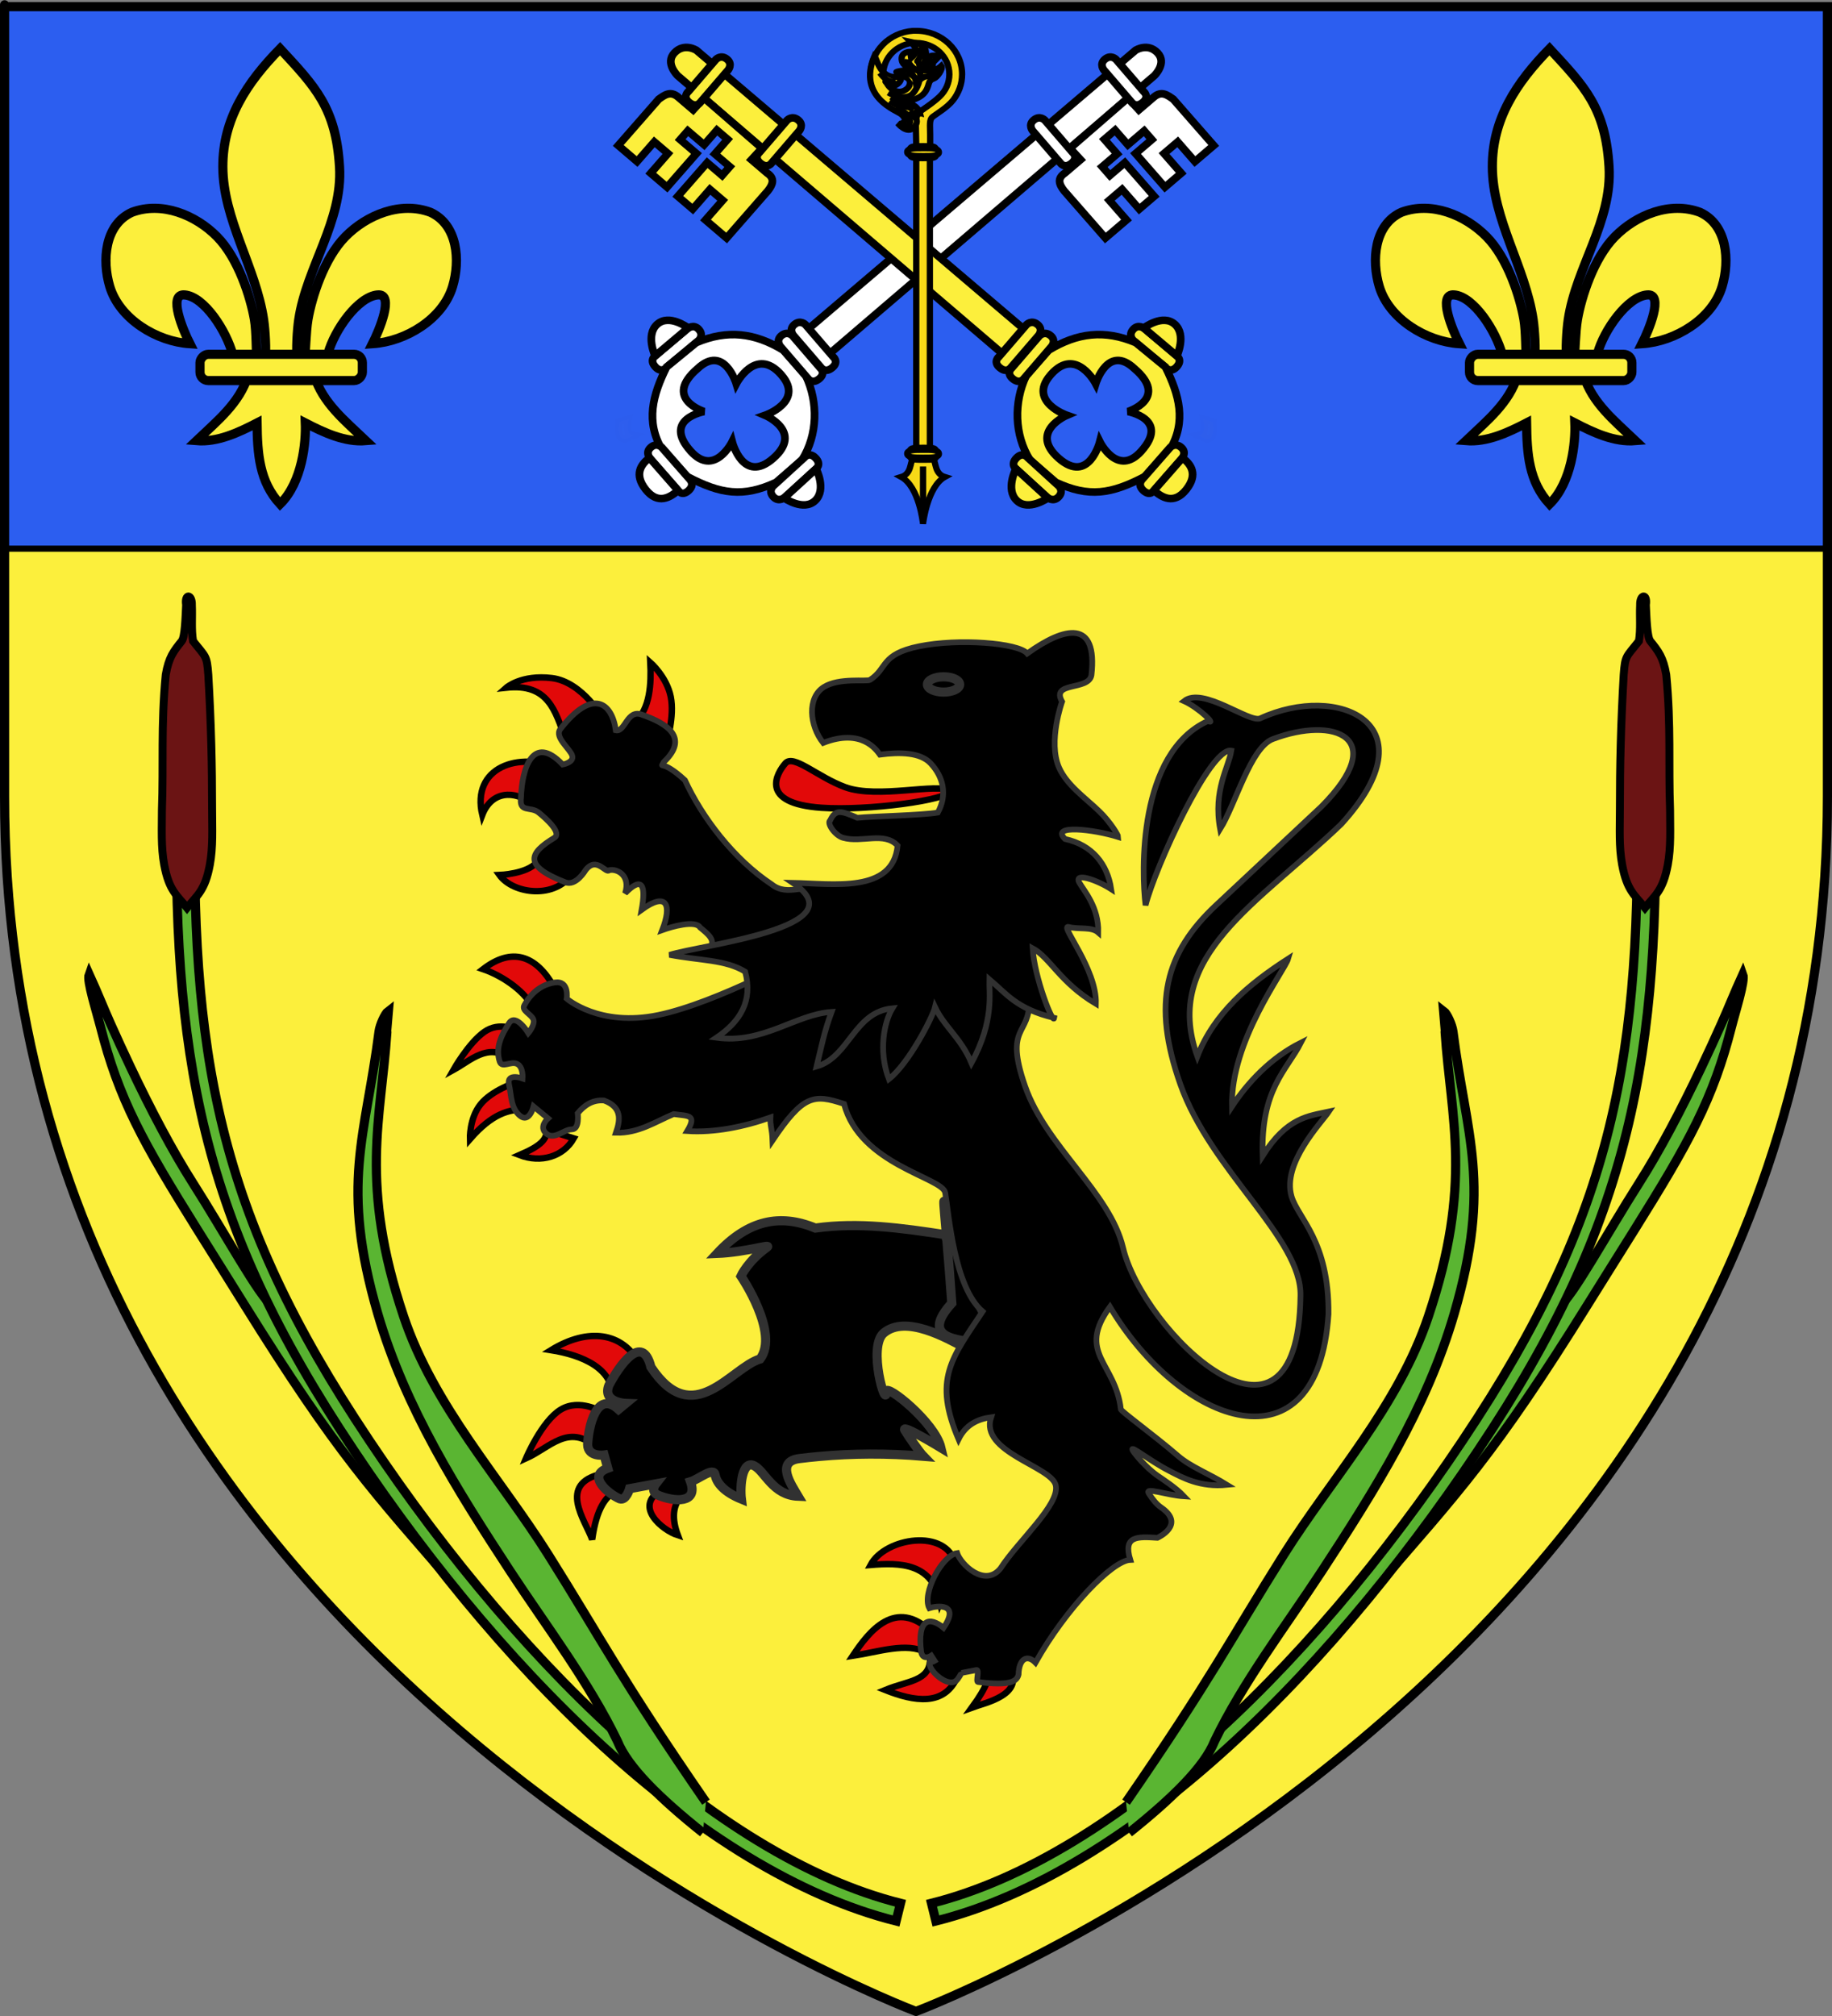 <?xml version="1.0" encoding="UTF-8" standalone="no"?>
<svg
   xmlns:dc="http://purl.org/dc/elements/1.1/"
   xmlns:cc="http://web.resource.org/cc/"
   xmlns:rdf="http://www.w3.org/1999/02/22-rdf-syntax-ns#"
   xmlns:svg="http://www.w3.org/2000/svg"
   xmlns="http://www.w3.org/2000/svg"
   xmlns:xlink="http://www.w3.org/1999/xlink"
   xmlns:sodipodi="http://sodipodi.sourceforge.net/DTD/sodipodi-0.dtd"
   xmlns:inkscape="http://www.inkscape.org/namespaces/inkscape"
   height="660"
   width="600"
   version="1.0"
   id="svg2"
   sodipodi:version="0.32"
   inkscape:version="0.44.1"
   sodipodi:docname="Blason ville fr Arroncille (Val-d'Oise).svg"
   sodipodi:docbase="C:\Documents and Settings\Standard\Mes documents\aaaOuiqui\Blasons\Blasons Val-d'Oise"
   inkscape:export-filename="/Users/olivier/Desktop/Blason Rouge/Blason_Vide_3D.png"
   inkscape:export-xdpi="144"
   inkscape:export-ydpi="144">
  <rect width="100%" height="100%" fill="#808080" stroke="none"/>
  <sodipodi:namedview
     inkscape:window-height="712"
     inkscape:window-width="1024"
     inkscape:pageshadow="2"
     inkscape:pageopacity="0.0"
     guidetolerance="10.0"
     gridtolerance="10.0"
     objecttolerance="10.0"
     borderopacity="1.0"
     bordercolor="#666666"
     pagecolor="#ffffff"
     id="base"
     showgrid="false"
     height="660px"
     inkscape:zoom="1"
     inkscape:cx="611.08661"
     inkscape:cy="368.2526"
     inkscape:window-x="-4"
     inkscape:window-y="-4"
     inkscape:current-layer="layer4"
     showguides="true"
     inkscape:guide-bbox="true" />
  <desc
     id="desc4">Flag of Canton of Valais (Wallis)</desc>
  <defs
     id="defs6">
    <linearGradient
       id="linearGradient2893">
      <stop
         style="stop-color:white;stop-opacity:0.314;"
         offset="0"
         id="stop2895" />
      <stop
         id="stop2897"
         offset="0.19"
         style="stop-color:white;stop-opacity:0.251;" />
      <stop
         style="stop-color:#6b6b6b;stop-opacity:0.125;"
         offset="0.6"
         id="stop2901" />
      <stop
         style="stop-color:black;stop-opacity:0.125;"
         offset="1"
         id="stop2899" />
    </linearGradient>
    <radialGradient
       inkscape:collect="always"
       xlink:href="#linearGradient2893"
       id="radialGradient3163"
       gradientUnits="userSpaceOnUse"
       gradientTransform="matrix(1.353,0,0,1.349,-77.629,-85.747)"
       cx="221.445"
       cy="226.331"
       fx="221.445"
       fy="226.331"
       r="300" />
  </defs>
  <g
     inkscape:groupmode="layer"
     id="layer3"
     inkscape:label="Fond écu"
     style="display:inline">
    <path
       id="path2855"
       style="fill:#fcef3c;fill-opacity:1;fill-rule:evenodd;stroke:none;stroke-width:1px;stroke-linecap:butt;stroke-linejoin:miter;stroke-opacity:1"
       d="M 300,657.503 C 300,657.503 598.5,545.183 598.5,259.731 C 598.5,2.365 598.5,1.179 598.5,1.179 L 1.5,1.179 L 1.5,259.731 C 1.5,545.183 300,657.503 300,657.503 z "
       sodipodi:nodetypes="cccccc" />
    <rect
       style="opacity:1;fill:#2b5df2;fill-opacity:0.991;fill-rule:evenodd;stroke:black;stroke-width:2;stroke-linecap:round;stroke-linejoin:round;stroke-miterlimit:4;stroke-dasharray:none;stroke-dashoffset:0;stroke-opacity:1"
       id="rect29476"
       width="597.447"
       height="177.447"
       x="1.277"
       y="2.179" />
  </g>
  <g
     inkscape:groupmode="layer"
     id="layer4"
     inkscape:label="Meubles"
     style="display:inline">
    <path
       sodipodi:nodetypes="ccscc"
       id="path1994"
       style="fill:#e20909;fill-opacity:1;fill-rule:evenodd;stroke:black;stroke-width:2.098;stroke-linecap:butt;stroke-linejoin:miter;stroke-miterlimit:4;stroke-dasharray:none;stroke-opacity:1;display:inline"
       d="M 187.828,285.479 C 182.121,294.638 168.056,292.718 163.563,286.462 C 163.563,286.462 172.583,286.128 175.766,282.318 C 180.086,277.147 180.904,276.687 181.538,277.813 L 187.828,285.479 z " />
    <path
       sodipodi:nodetypes="cccc"
       id="path1996"
       style="fill:#e20909;fill-opacity:1;fill-rule:evenodd;stroke:black;stroke-width:2.098;stroke-linecap:butt;stroke-linejoin:miter;stroke-miterlimit:4;stroke-dasharray:none;stroke-opacity:1;display:inline"
       d="M 174.461,263.268 C 168.331,258.479 160.939,259.027 157.95,266.806 C 154.313,251.229 169.842,245.811 183.11,251.67 L 174.461,263.268 z " />
    <path
       sodipodi:nodetypes="ccscc"
       id="path1998"
       style="fill:#e20909;fill-opacity:1;fill-rule:evenodd;stroke:black;stroke-width:2.098;stroke-linecap:butt;stroke-linejoin:miter;stroke-miterlimit:4;stroke-dasharray:none;stroke-opacity:1;display:inline"
       d="M 185.076,241.645 C 181.861,232.85 179.642,223.642 165.813,225.134 C 165.813,225.134 170.733,220.777 180.752,221.989 C 190.722,223.194 197.986,235.546 197.46,235.748 L 185.076,241.645 z " />
    <path
       sodipodi:nodetypes="ccscc"
       id="path2000"
       style="fill:#e20909;fill-opacity:1;fill-rule:evenodd;stroke:black;stroke-width:2.098;stroke-linecap:butt;stroke-linejoin:miter;stroke-miterlimit:4;stroke-dasharray:none;stroke-opacity:1;display:inline"
       d="M 207.878,236.338 C 212.932,232.337 213.336,223.7 212.988,216.878 C 212.988,216.878 218.345,221.547 219.672,228.082 C 220.998,234.618 218.296,243.021 218.296,243.021 L 207.878,236.338 z " />
    <path
       sodipodi:nodetypes="cccccccccssccsccccccscc"
       id="path2002"
       style="fill:black;fill-opacity:1;fill-rule:evenodd;stroke:#313131;stroke-width:1.874;stroke-linecap:butt;stroke-linejoin:miter;stroke-miterlimit:4;stroke-dasharray:none;stroke-opacity:1;display:inline"
       d="M 239.132,313.981 L 232.252,310.591 C 234.747,307.933 231.899,305.81 229.303,303.662 C 227.762,301.109 219.986,303.397 216.878,304.5 C 220.064,296.32 218.509,291.781 210.14,297.844 C 211.545,290.076 210.472,286.538 204.724,292.455 C 206.644,286.344 201.824,284.306 199.524,284.89 C 198.436,286.16 195.375,280.154 191.759,284.89 C 191.759,284.89 188.614,290.295 185.076,288.821 C 171.143,283.381 173.349,279.269 181.538,274.275 C 184.086,272.722 179.081,268.182 176.427,266.019 C 173.774,263.857 169.94,266.216 170.628,261.105 C 170.903,251.852 174.438,239.926 184.29,250.294 C 184.29,250.294 188.098,249.606 187.398,247.37 C 186.698,245.134 181.489,241.35 183.504,238.697 C 194.142,225.073 200.433,230.058 201.686,239.09 C 204.782,239.729 205.347,232.063 210.236,233.979 C 218.484,236.815 225.839,241.514 217.381,249.497 C 216.152,252.054 216.37,248.104 224.326,255.424 C 229.841,267.416 240.117,281.152 252.783,289.553 C 258.052,293.772 264.377,288.879 267.867,291.701 C 271.358,294.523 273.53,296.291 273.53,296.291 L 239.132,313.981 z " />
    <path
       sodipodi:nodetypes="cccc"
       id="path2004"
       style="fill:#e20909;fill-opacity:1;fill-rule:evenodd;stroke:black;stroke-width:2.098;stroke-linecap:butt;stroke-linejoin:miter;stroke-miterlimit:4;stroke-dasharray:none;stroke-opacity:1;display:inline"
       d="M 200.61,458.276 C 201.372,447.908 190.428,443.612 180.456,442.014 C 192.821,434.433 203.966,436.291 209.367,446.322 L 200.61,458.276 z " />
    <path
       id="path2006"
       style="fill:#e20909;fill-opacity:1;fill-rule:evenodd;stroke:black;stroke-width:2.098;stroke-linecap:butt;stroke-linejoin:miter;stroke-miterlimit:4;stroke-dasharray:none;stroke-opacity:1;display:inline"
       d="M 195.329,473.843 C 186.187,465.851 180.161,473.917 172.256,477.457 C 172.256,477.457 177.399,465.26 183.653,461.473 C 189.908,457.685 197.274,462.307 197.274,462.307 L 195.329,473.843 z " />
    <path
       sodipodi:nodetypes="cccc"
       id="path2008"
       style="fill:#e20909;fill-opacity:1;fill-rule:evenodd;stroke:black;stroke-width:2.098;stroke-linecap:butt;stroke-linejoin:miter;stroke-miterlimit:4;stroke-dasharray:none;stroke-opacity:1;display:inline"
       d="M 202.278,487.881 C 198.585,489.601 195.422,493.446 193.939,504.004 C 191.694,497.739 182.425,485.726 197.17,482.495 L 202.278,487.881 z " />
    <path
       sodipodi:nodetypes="cccc"
       id="path2010"
       style="fill:#e20909;fill-opacity:1;fill-rule:evenodd;stroke:black;stroke-width:2.098;stroke-linecap:butt;stroke-linejoin:miter;stroke-miterlimit:4;stroke-dasharray:none;stroke-opacity:1;display:inline"
       d="M 223.405,489.549 C 220.26,492.755 219.972,497.185 222.015,502.615 C 216.941,500.999 207.455,493.204 216.455,487.881 L 223.405,489.549 z " />
    <path
       sodipodi:nodetypes="ccsccccccccccccccscscsscsssscscc"
       id="path2012"
       style="fill:black;fill-opacity:1;fill-rule:evenodd;stroke:#313131;stroke-width:3;stroke-linecap:butt;stroke-linejoin:miter;stroke-miterlimit:4;stroke-dasharray:none;stroke-opacity:1;display:inline"
       d="M 267.038,402.052 C 255.48,397.292 245.089,399.372 234.855,410.351 C 244.357,409.959 252.991,407.06 251.183,408.351 C 244.938,412.811 242.672,417.77 242.672,417.77 C 242.672,417.77 255.344,436.342 248.955,444.893 C 239.364,447.76 227.019,468.409 213.185,447.542 C 210.359,436.136 202.708,447.205 199.415,453.54 C 197.196,459.161 204.932,459.451 204.932,459.451 L 202.568,461.399 C 195.306,454.832 192.697,467.29 192.454,472.914 C 192.552,477.14 197.861,476.351 197.861,476.351 L 199.043,480.663 C 192.094,483.151 199.147,489.01 202.962,490.69 C 205.099,491.378 206.201,487.362 206.201,487.362 L 214.761,485.786 C 214.761,485.786 212.591,488.525 216.031,489.705 C 220.806,491.568 228.719,492.352 226.166,485.085 C 228.823,484.302 233.716,480.095 234.214,482.85 C 234.703,485.555 237.196,488.487 242.813,490.788 C 242.29,486.496 243.048,477.816 247.056,479.895 C 250.519,481.691 253.082,489.509 261.398,489.845 C 259.118,486.017 253.921,478.491 261.793,477.51 C 263.944,477.242 266.118,477.01 268.317,476.812 C 279.043,475.847 290.352,475.731 302.436,476.745 C 301.261,475.544 297.662,470.403 296.335,468.198 C 294.999,465.978 308.164,473.967 308.164,473.967 C 306.206,465.659 290.275,452.999 290.275,455.519 C 290.275,461.886 284.113,440.904 289.415,436.423 C 296.665,430.296 310.168,438.15 316.184,441.281 C 319.084,438.068 323.664,432.924 321.81,429.372 C 318.218,422.49 312.481,413.907 309.572,404.219 C 295.558,402.072 281.188,400.047 267.038,402.052 z " />
    <path
       sodipodi:nodetypes="cccc"
       id="path2014"
       style="fill:#e20909;fill-opacity:1;fill-rule:evenodd;stroke:black;stroke-width:2.098;stroke-linecap:butt;stroke-linejoin:miter;stroke-miterlimit:4;stroke-dasharray:none;stroke-opacity:1;display:inline"
       d="M 174.341,329.847 C 172.626,325.342 165.383,319.731 158.215,317.285 C 167.558,310.08 175.533,312.566 181.463,323.191 L 174.341,329.847 z " />
    <path
       sodipodi:nodetypes="ccscc"
       id="path2016"
       style="fill:#e20909;fill-opacity:1;fill-rule:evenodd;stroke:black;stroke-width:2.098;stroke-linecap:butt;stroke-linejoin:miter;stroke-miterlimit:4;stroke-dasharray:none;stroke-opacity:1;display:inline"
       d="M 166.835,346.387 C 159.677,341.431 154.291,347.103 148.488,350.278 C 148.488,350.278 153.499,341.4 158.641,337.803 C 163.634,334.311 169.059,337.213 169.059,337.213 L 166.835,346.387 z " />
    <path
       id="path2018"
       style="fill:#e20909;fill-opacity:1;fill-rule:evenodd;stroke:black;stroke-width:2.098;stroke-linecap:butt;stroke-linejoin:miter;stroke-miterlimit:4;stroke-dasharray:none;stroke-opacity:1;display:inline"
       d="M 171.7,363.205 C 166.654,363.253 161.284,364.474 153.909,372.934 C 153.909,372.934 153.666,366.158 157.384,361.537 C 161.102,356.915 168.781,354.448 168.781,354.448 L 171.7,363.205 z " />
    <path
       sodipodi:nodetypes="cccc"
       id="path2020"
       style="fill:#e20909;fill-opacity:1;fill-rule:evenodd;stroke:black;stroke-width:2.098;stroke-linecap:butt;stroke-linejoin:miter;stroke-miterlimit:4;stroke-dasharray:none;stroke-opacity:1;display:inline"
       d="M 179.099,369.893 C 178.996,372.821 177.743,374.865 170.143,378.151 C 177.202,380.849 184.476,378.67 187.912,372.675 L 179.099,369.893 z " />
    <path
       sodipodi:nodetypes="cccc"
       id="path2022"
       style="fill:#e20909;fill-opacity:1;fill-rule:evenodd;stroke:black;stroke-width:2.098;stroke-linecap:butt;stroke-linejoin:miter;stroke-miterlimit:4;stroke-dasharray:none;stroke-opacity:1;display:inline"
       d="M 322.646,546.222 C 325.098,547.795 323.176,552.331 318.283,559.046 C 322.592,557.458 336.121,554.81 330.43,545.666 L 322.646,546.222 z " />
    <path
       sodipodi:nodetypes="cccc"
       id="path2024"
       style="fill:#e20909;fill-opacity:1;fill-rule:evenodd;stroke:black;stroke-width:2.098;stroke-linecap:butt;stroke-linejoin:miter;stroke-miterlimit:4;stroke-dasharray:none;stroke-opacity:1;display:inline"
       d="M 304.645,543.269 C 304.336,550.481 297.535,550.138 289.912,553.276 C 299.237,556.983 309.514,558.943 313.75,548.482 L 304.645,543.269 z " />
    <path
       sodipodi:nodetypes="cccc"
       id="path2026"
       style="fill:#e20909;fill-opacity:1;fill-rule:evenodd;stroke:black;stroke-width:2.098;stroke-linecap:butt;stroke-linejoin:miter;stroke-miterlimit:4;stroke-dasharray:none;stroke-opacity:1;display:inline"
       d="M 303.187,540.977 C 297.077,537.535 287.517,540.852 279.28,542.088 C 284.559,534.163 293.289,522.839 305.133,534.305 L 303.187,540.977 z " />
    <path
       sodipodi:nodetypes="cccc"
       id="path2028"
       style="fill:#e20909;fill-opacity:1;fill-rule:evenodd;stroke:black;stroke-width:2.098;stroke-linecap:butt;stroke-linejoin:miter;stroke-miterlimit:4;stroke-dasharray:none;stroke-opacity:1;display:inline"
       d="M 307.913,524.575 C 305.363,511.609 294.758,511.549 285.118,512.344 C 289.894,503.323 310.111,500.167 312.916,512.066 L 307.913,524.575 z " />
    <path
       sodipodi:nodetypes="cccc"
       id="path3914"
       style="fill:black;fill-opacity:1;fill-rule:evenodd;stroke:#313131;stroke-width:3;stroke-linecap:butt;stroke-linejoin:miter;stroke-miterlimit:4;stroke-dasharray:none;stroke-opacity:1"
       d="M 311.732,426.622 C 301.22,438.187 313.521,438.66 321.002,439.657 C 323.854,436.441 323.489,432.589 321.81,429.372 C 307.296,401.469 307.256,365.774 311.732,426.622 z " />
    <path
       sodipodi:nodetypes="cscssscssscssccssccccccccscccscccccccsscccccccsscssscscccscccccccscccccsccscssscc"
       id="path2030"
       style="fill:black;fill-opacity:1;fill-rule:evenodd;stroke:#313131;stroke-width:1.874;stroke-linecap:butt;stroke-linejoin:miter;stroke-miterlimit:4;stroke-dasharray:none;stroke-opacity:1;display:inline"
       d="M 263.991,312.194 C 263.991,312.194 234.942,328.252 215.622,332.282 C 196.302,336.313 185.599,326.928 185.599,326.928 C 185.599,326.928 186.572,320.951 181.707,321.646 C 176.843,322.341 173.507,325.677 171.7,329.152 C 170.796,330.889 173.854,331.931 174.636,333.651 C 175.418,335.372 173.037,338.204 173.037,338.204 C 173.037,338.204 168.92,331.514 166.696,334.989 C 164.472,338.464 162.109,342.773 163.638,347.499 C 164.403,349.861 167.252,347.29 169.354,348.298 C 171.457,349.306 171.144,353.058 171.144,353.058 C 171.144,353.058 165.862,351.182 166.696,355.004 C 167.53,358.827 167.252,362.788 170.31,365.29 C 173.368,367.792 174.758,362.232 174.758,362.232 L 179.483,366.124 C 179.483,366.124 176.287,368.904 178.927,371.127 C 181.568,373.351 184.626,369.733 187.267,369.733 C 189.908,369.733 189.213,364.451 189.213,364.451 C 191.44,361.771 194.126,360.007 197.83,360.281 C 203.644,362.448 203.235,366.481 201.722,370.845 C 209.139,371.039 214.572,367.264 220.625,364.729 C 225.196,365.425 228.413,364.727 225.073,370.289 C 233.881,370.88 243.595,368.943 252.316,365.841 C 252.2,368.683 252.857,369.278 253.011,373.347 C 263.018,358.521 266.418,358.062 276.425,361.398 C 281.677,381.362 308.71,385.481 309.565,390.481 C 310.736,397.334 312.483,421.409 321.812,429.365 C 311.511,444.818 305.606,451.577 313.933,471.202 C 316.296,466.414 320.14,464.587 324.592,463.975 C 320.744,475.394 344.321,480.044 345.755,486.213 C 347.227,492.546 333.521,504.406 327.677,513.456 C 322.537,519.819 314.693,512.166 313.472,508.452 C 308.468,509.194 301.866,521.74 304.352,526.474 C 306.828,525.674 314.598,524.7 309.025,532.915 C 304.587,529.193 300.269,529.681 301.702,540.957 C 302.397,543.803 305.001,542.038 305.001,542.038 L 306.113,543.758 C 305.078,544.422 304.077,543.47 304.511,545.22 C 305.169,547.875 311.261,553.023 313.66,549.692 C 314.584,548.41 314.867,547.667 314.904,547.674 L 319.77,546.743 C 320.909,546.525 319.53,550.458 320.273,550.647 C 331.272,552.066 333.066,550.291 333.589,548.216 C 333.707,543.112 336.35,541.492 339.125,544.315 C 349.205,526.407 364.351,510.893 370.181,510.676 C 367.768,502.741 372.501,503.047 379.077,503.448 C 379.077,503.448 388.596,499.182 380.189,493.441 C 378.832,492.515 377.484,490.891 376.213,488.864 C 374.899,486.769 382.258,489.531 387.793,489.873 C 385.083,487.01 380.747,484.245 379.239,483.2 C 375.056,480.303 371.281,475.544 370.918,474.724 C 370.13,472.944 376.324,478.115 382.945,481.532 C 387.379,483.821 393.077,486.99 401.87,486.116 C 395.974,482.466 389.968,480.221 385.844,476.659 C 378.053,469.929 366.743,461.752 367.087,461.331 C 365.32,446.007 352.488,442.994 363.51,427.836 C 386.806,466.865 431.671,482.794 435.091,430.199 C 435.331,406.284 425.112,398.86 422.999,391.698 C 419.786,380.814 432.813,367.504 435.23,363.9 C 428.538,365.353 421.539,365.756 413.547,378.355 C 412.842,356.582 421.411,350.452 426.075,341.338 C 416.119,346.319 408.598,354.442 403.487,362.214 C 403.007,340.653 420.736,317.836 421.887,313.862 C 409.016,322.154 397.661,331.658 392.142,345.831 C 380.357,312.96 412.135,295.787 439.243,269.836 C 469.427,236.826 438.066,223.489 412.764,235.167 C 409.212,236.806 393.971,224.601 387.786,229.519 C 392.737,231.75 398.588,237.607 395.65,236.019 C 372.545,246.499 373.84,285.798 375.185,296.351 C 378.256,284.125 396.334,244.419 403.259,245.742 C 402.431,251.191 397.242,258.684 399.607,271.422 C 404.618,263.404 409.544,244.727 416.875,241.949 C 437.017,234.318 455.375,241.367 432.728,264.103 L 398.258,296.349 C 381.633,311.901 377.178,328.429 386.583,355.004 C 396.602,383.319 426.386,405.427 425.918,424.223 C 425.101,485.239 374.22,435.714 367.819,408.516 C 363.552,390.389 342.626,375.471 335.711,355.56 C 328.796,335.649 337.379,339.159 337.101,327.484 C 336.823,315.808 334.599,308.859 334.599,308.859 L 263.991,312.194 z " />
    <path
       sodipodi:nodetypes="csssc"
       id="path2032"
       style="fill:#e20909;fill-opacity:1;fill-rule:evenodd;stroke:black;stroke-width:2.098;stroke-linecap:butt;stroke-linejoin:miter;stroke-miterlimit:4;stroke-dasharray:none;stroke-opacity:1;display:inline"
       d="M 311.468,258.943 C 310.407,261.924 284.196,265.513 269.009,264.447 C 248.403,263.001 254.401,253.146 257.216,249.901 C 259.898,246.809 267.672,254.345 276.821,257.712 C 287.436,261.618 307.132,256.168 311.468,258.943 z " />
    <path
       sodipodi:nodetypes="cccssscccsscccscscccccccccccccccscccc"
       id="path2034"
       style="fill:black;fill-opacity:1;fill-rule:evenodd;stroke:#313131;stroke-width:1.874;stroke-linecap:butt;stroke-linejoin:miter;stroke-miterlimit:4;stroke-dasharray:none;stroke-opacity:1;display:inline"
       d="M 304.784,249.901 C 301.435,246.341 294.855,246.16 288.175,247.051 C 287.055,245.524 282.158,238.296 269.599,243.218 C 265.073,237.478 264.313,228.417 269.796,224.937 C 274.812,221.754 283.93,223.226 284.931,222.578 C 290.799,218.783 288.258,214.18 301.05,211.571 C 313.925,208.945 333.458,210.445 336.431,213.93 C 348.831,205.042 359.535,202.748 357.464,221.006 C 356.611,226.255 344.086,222.981 347.841,229.709 C 347.841,229.709 343.138,242.825 346.849,251.277 C 349.387,257.055 355.519,261.255 360.007,265.589 C 363.815,269.266 366.255,273.502 366.255,274.02 C 358.285,271.519 343.843,269.788 348.815,274.668 C 357.703,276.601 362.714,282.903 363.93,291.088 C 359.348,288.114 351.471,285.37 353.533,289.018 C 355.01,291.631 359.875,296.947 359.693,305.286 C 357.404,303.284 353.352,304.355 349.967,303.47 C 346.897,302.667 359.304,317.292 358.914,328.632 C 347.202,321.671 343.888,313.497 338.2,310.443 C 338.744,319.923 344.933,335.689 345.277,333.245 C 332.808,330.282 329.473,325.162 324.033,320.61 C 323.889,324.954 325.719,334.203 318.159,347.987 C 314.726,339.826 309.266,336.166 306.235,329.707 C 305.43,333.078 297.593,348.229 291.119,353.274 C 287.532,343.85 289.695,334.31 292.275,330.097 C 279.673,331.307 278.166,346.056 267.437,349.167 C 269.057,342.524 269.882,337.966 272.351,331.279 C 260.666,332.017 249.833,341.882 234.611,339.731 C 242.49,334.418 246.629,327.608 244.046,318.109 C 237.571,314.138 229.272,314.536 219.278,312.605 C 229.686,309.24 281.652,303.701 259.633,289.018 C 272.798,289.277 292.449,292.549 293.973,276.831 C 289.553,272.142 282.278,276.049 276.086,274.275 C 273.476,273.527 270.656,269.488 271.896,268.563 C 273.653,264.851 275.437,265.396 280.777,267.728 C 285.85,267.223 301.957,266.918 307.143,266.019 C 310.316,260.208 308.983,254.364 304.784,249.901 z " />
    <path
       style="fill:none;fill-opacity:0.75;fill-rule:evenodd;stroke:black;stroke-width:2.098;stroke-linecap:butt;stroke-linejoin:miter;stroke-miterlimit:4;stroke-dasharray:none;stroke-opacity:1"
       d="M 344.313,221.153 C 341.278,218.315 341.589,217.29 339.687,216.858 C 344.584,213.009 347.998,211.908 350.26,211.572"
       id="path2233"
       sodipodi:nodetypes="ccc" />
    <g
       id="g11849"
       style="stroke:black;stroke-width:3;stroke-miterlimit:4;stroke-dasharray:none;stroke-opacity:1"
       transform="translate(7.249,0)">
      <g
         transform="matrix(0.391,0,0,0.391,103.281,301.387)"
         id="g3413"
         style="stroke:black;stroke-width:7.681;stroke-miterlimit:4;stroke-dasharray:none;stroke-opacity:1;display:inline">
        <path
           style="fill:#fcef3c;fill-opacity:1;fill-rule:evenodd;stroke:black;stroke-width:7.681;stroke-linecap:butt;stroke-linejoin:miter;stroke-miterlimit:4;stroke-dasharray:none;stroke-opacity:1"
           d="M -48.097,-730.047 C -18.635,-698.201 -1.311,-680.639 1.716,-631.226 C 4.517,-585.498 -25.913,-547.267 -32.472,-503.038 C -33.716,-494.649 -34.783,-477.525 -33.659,-470.58 C -32.827,-465.437 -30.267,-449.725 -27.472,-469.166 C -26.897,-473.165 -26.485,-493.226 -24.722,-503.413 C -21.51,-521.974 -11.224,-554.612 6.622,-572.694 C 24.46,-590.769 52.726,-602.493 77.934,-593.038 C 100.774,-582.5 102.933,-552.738 96.434,-530.976 C 88.296,-503.72 57.193,-484.855 29.309,-483.007 C 34.835,-493.933 48.059,-525.12 33.716,-523.882 C 17.113,-522.449 -2.747,-494.201 -7.917,-474.823 C -9.864,-467.525 -9.078,-456.195 -19.503,-456.663 C -12.628,-433.435 6.777,-418.065 23.778,-401.851 C 6.056,-400.377 -11.477,-408.718 -26.941,-416.663 C -26.287,-400.738 -29.378,-367.096 -48.097,-348.726 C -65.472,-367.642 -67.053,-390.712 -67.378,-416.663 C -82.841,-408.718 -100.374,-400.377 -118.097,-401.851 C -101.096,-418.065 -81.69,-433.435 -74.816,-456.663 C -85.241,-456.195 -85.868,-466.818 -87.816,-474.116 C -92.986,-493.493 -111.432,-522.449 -128.034,-523.882 C -142.378,-525.12 -129.153,-493.933 -123.628,-483.007 C -151.512,-484.855 -182.614,-503.72 -190.753,-530.976 C -197.252,-552.738 -195.093,-582.5 -172.253,-593.038 C -147.045,-602.493 -118.779,-590.769 -100.941,-572.694 C -83.095,-554.612 -72.809,-521.974 -69.597,-503.413 C -67.834,-493.226 -68.129,-474.579 -67.554,-470.58 C -64.758,-451.139 -61.492,-465.437 -60.659,-470.58 C -59.535,-477.525 -60.603,-494.649 -61.847,-503.038 C -68.406,-547.267 -95.956,-587.053 -96.034,-631.226 C -96.104,-671.112 -76.051,-701.46 -48.097,-730.047 z "
           id="path3415"
           sodipodi:nodetypes="csssssscscsscccccccsscscssssssc" />
        <rect
           rx="7.012"
           style="fill:#fcef3c;fill-opacity:1;fill-rule:evenodd;stroke:black;stroke-width:7.681;stroke-linejoin:round;stroke-miterlimit:4;stroke-dasharray:none;stroke-opacity:1"
           id="rect3417"
           width="136"
           height="22"
           x="-20.841"
           y="-474.154"
           ry="7.012"
           transform="scale(-1,1)" />
      </g>
      <g
         style="stroke:black;stroke-width:7.681;stroke-miterlimit:4;stroke-dasharray:none;stroke-opacity:1;display:inline"
         id="g11467"
         transform="matrix(0.391,0,0,0.391,519.059,301.387)">
        <path
           sodipodi:nodetypes="csssssscscsscccccccsscscssssssc"
           id="path11469"
           d="M -48.097,-730.047 C -18.635,-698.201 -1.311,-680.639 1.716,-631.226 C 4.517,-585.498 -25.913,-547.267 -32.472,-503.038 C -33.716,-494.649 -34.783,-477.525 -33.659,-470.58 C -32.827,-465.437 -30.267,-449.725 -27.472,-469.166 C -26.897,-473.165 -26.485,-493.226 -24.722,-503.413 C -21.51,-521.974 -11.224,-554.612 6.622,-572.694 C 24.46,-590.769 52.726,-602.493 77.934,-593.038 C 100.774,-582.5 102.933,-552.738 96.434,-530.976 C 88.296,-503.72 57.193,-484.855 29.309,-483.007 C 34.835,-493.933 48.059,-525.12 33.716,-523.882 C 17.113,-522.449 -2.747,-494.201 -7.917,-474.823 C -9.864,-467.525 -9.078,-456.195 -19.503,-456.663 C -12.628,-433.435 6.777,-418.065 23.778,-401.851 C 6.056,-400.377 -11.477,-408.718 -26.941,-416.663 C -26.287,-400.738 -29.378,-367.096 -48.097,-348.726 C -65.472,-367.642 -67.053,-390.712 -67.378,-416.663 C -82.841,-408.718 -100.374,-400.377 -118.097,-401.851 C -101.096,-418.065 -81.69,-433.435 -74.816,-456.663 C -85.241,-456.195 -85.868,-466.818 -87.816,-474.116 C -92.986,-493.493 -111.432,-522.449 -128.034,-523.882 C -142.378,-525.12 -129.153,-493.933 -123.628,-483.007 C -151.512,-484.855 -182.614,-503.72 -190.753,-530.976 C -197.252,-552.738 -195.093,-582.5 -172.253,-593.038 C -147.045,-602.493 -118.779,-590.769 -100.941,-572.694 C -83.095,-554.612 -72.809,-521.974 -69.597,-503.413 C -67.834,-493.226 -68.129,-474.579 -67.554,-470.58 C -64.758,-451.139 -61.492,-465.437 -60.659,-470.58 C -59.535,-477.525 -60.603,-494.649 -61.847,-503.038 C -68.406,-547.267 -95.956,-587.053 -96.034,-631.226 C -96.104,-671.112 -76.051,-701.46 -48.097,-730.047 z "
           style="fill:#fcef3c;fill-opacity:1;fill-rule:evenodd;stroke:black;stroke-width:7.681;stroke-linecap:butt;stroke-linejoin:miter;stroke-miterlimit:4;stroke-dasharray:none;stroke-opacity:1" />
        <rect
           transform="scale(-1,1)"
           ry="7.012"
           y="-474.154"
           x="-20.841"
           height="22"
           width="136"
           id="rect11471"
           style="fill:#fcef3c;fill-opacity:1;fill-rule:evenodd;stroke:black;stroke-width:7.681;stroke-linejoin:round;stroke-miterlimit:4;stroke-dasharray:none;stroke-opacity:1"
           rx="7.012" />
      </g>
    </g>
    <g
       style="stroke:black;stroke-width:8.697;stroke-miterlimit:4;stroke-dasharray:none;stroke-opacity:1;fill:white;fill-opacity:1"
       inkscape:transform-center-x="400.7244"
       inkscape:transform-center-y="-150.99221"
       transform="matrix(0.219,-0.187,-0.189,-0.216,95.484,303.868)"
       id="g11817">
      <path
         d="M 669.359,191.779 C 668.309,190.975 667.363,189.999 666.396,189.086 C 664.882,187.899 663.609,186.466 662.306,185.062 C 661.311,183.627 660.483,182.085 659.605,180.577 C 658.435,179.356 659.263,178.546 659.306,177.302 C 659.964,176.144 660.83,175.126 661.631,174.068 L 651.7,177.059 C 650.883,178.201 649.935,179.272 649.426,180.602 C 649.413,182.137 648.932,183.338 650.131,184.695 C 651.057,186.249 651.933,187.832 652.948,189.33 C 654.268,190.775 655.544,192.264 657.11,193.46 C 658.033,194.407 659.01,195.303 659.762,196.4 L 669.359,191.779 z "
         style="opacity:0.01;fill:white;fill-opacity:1;stroke:black;stroke-width:8.697;stroke-miterlimit:4;stroke-dasharray:none;stroke-opacity:1;display:inline"
         id="path11819" />
      <path
         id="path11821"
         style="fill:white;fill-opacity:1;fill-rule:evenodd;stroke:black;stroke-width:8.697;stroke-linecap:butt;stroke-linejoin:miter;stroke-miterlimit:4;stroke-dasharray:none;stroke-opacity:1"
         d="M 787.846,226.639 L 740.13,226.95 C 740.13,226.95 731.557,228.234 731.631,217.592 C 731.706,206.95 740.667,208.529 740.667,208.529 L 788.791,208.215 C 788.791,208.215 796.945,208.571 796.882,217.576 C 796.819,226.58 787.846,226.639 787.846,226.639 z " />
      <path
         id="path11823"
         style="fill:white;fill-opacity:1;fill-rule:evenodd;stroke:black;stroke-width:8.697;stroke-linecap:butt;stroke-linejoin:miter;stroke-miterlimit:4;stroke-dasharray:none;stroke-opacity:1"
         d="M 739.647,227.03 C 739.647,227.03 746.938,252.385 764.978,252.924 C 783.42,253.476 788.93,226.734 788.93,226.734 L 739.647,227.03 z " />
      <path
         sodipodi:nodetypes="cscccc"
         d="M 1379.711,136.143 C 1379.711,136.143 1395.923,133.926 1396.62,117.654 C 1397.317,101.382 1376.648,100.165 1376.648,100.165 L 854.839,99.63 L 854.902,136.972 L 1379.711,136.143 z "
         style="fill:white;fill-opacity:1;fill-rule:evenodd;stroke:black;stroke-width:8.697;stroke-linecap:butt;stroke-linejoin:miter;stroke-miterlimit:4;stroke-dasharray:none;stroke-opacity:1;display:inline"
         id="path11825" />
      <path
         d="M 853.753,98.075 C 844.621,65.798 819.866,38.141 787.609,27.94 L 748.446,27.691 C 708.872,38.913 692.401,58.289 676.815,98.574 L 675.276,140.023 C 682.067,177.321 708.45,194.971 741.171,208.911 L 784.782,208.038 C 821.454,196.377 842.24,173.11 853.628,136.988 L 853.753,98.075 z M 833.506,117.906 C 832.95,160.858 788.325,142.776 788.325,142.776 C 788.325,142.776 807.8,186.409 766.573,184.549 C 714.096,184.438 739.915,142.443 739.915,142.443 C 739.915,142.443 698.153,167.156 698.807,117.864 C 699.343,77.5 741.37,95.489 741.37,95.489 C 741.37,95.489 718.585,50.01 764.12,50.639 C 810.05,51.274 789.322,93.992 789.322,93.992 C 789.322,93.992 832.61,77.036 833.465,115.786 C 833.481,116.5 833.515,117.224 833.506,117.906 z "
         style="fill:white;fill-opacity:1;fill-rule:evenodd;stroke:black;stroke-width:8.697;stroke-linecap:butt;stroke-linejoin:miter;stroke-miterlimit:4;stroke-dasharray:none;stroke-opacity:1"
         id="path11827"
         sodipodi:nodetypes="cccccccccccccscscsc" />
      <g
         id="g11829"
         style="fill:white;fill-opacity:1;stroke:black;stroke-width:8.756;stroke-miterlimit:4;stroke-dasharray:none;stroke-opacity:1"
         transform="matrix(0.761,0.627,0.635,-0.773,122.066,584.376)">
        <path
           sodipodi:nodetypes="ccsccsc"
           id="path11831"
           style="fill:white;fill-opacity:1;fill-rule:evenodd;stroke:black;stroke-width:8.756;stroke-linecap:butt;stroke-linejoin:miter;stroke-miterlimit:4;stroke-dasharray:none;stroke-opacity:1"
           d="M 135.396,682.586 L 104.579,719.533 C 104.579,719.533 97.588,725.021 106.061,731.545 C 114.534,738.07 119.495,730.5 119.495,730.5 L 150.575,693.237 C 150.575,693.237 155.366,686.548 148.197,681.027 C 141.027,675.506 135.396,682.586 135.396,682.586 z " />
        <path
           sodipodi:nodetypes="cscc"
           id="path11833"
           style="fill:white;fill-opacity:1;fill-rule:evenodd;stroke:black;stroke-width:8.756;stroke-linecap:butt;stroke-linejoin:miter;stroke-miterlimit:4;stroke-dasharray:none;stroke-opacity:1"
           d="M 104.264,719.906 C 94.744,712.426 83.676,700.215 99.17,683.506 C 113.906,667.614 126.744,673.107 136.092,681.747 L 104.264,719.906 z " />
      </g>
      <path
         id="path11835"
         style="fill:white;fill-opacity:1;fill-rule:evenodd;stroke:black;stroke-width:8.697;stroke-linecap:butt;stroke-linejoin:miter;stroke-miterlimit:4;stroke-dasharray:none;stroke-opacity:1"
         d="M 744.743,8.264 L 792.409,9.838 C 792.409,9.838 801.021,8.893 800.53,19.529 C 800.038,30.165 791.151,28.233 791.151,28.233 L 743.077,26.646 C 743.077,26.646 734.948,25.968 735.364,16.968 C 735.78,7.968 744.743,8.264 744.743,8.264 z " />
      <path
         id="path11837"
         style="fill:white;fill-opacity:1;fill-rule:evenodd;stroke:black;stroke-width:8.697;stroke-linecap:butt;stroke-linejoin:miter;stroke-miterlimit:4;stroke-dasharray:none;stroke-opacity:1"
         d="M 792.895,9.777 C 792.895,9.777 786.608,-15.86 768.612,-17.112 C 750.216,-18.391 743.665,8.126 743.665,8.126 L 792.895,9.777 z " />
      <path
         d="M 853.96,142.236 L 853.568,94.359 C 853.568,94.359 852.274,85.792 862.877,85.561 C 873.481,85.329 871.923,94.367 871.923,94.367 L 872.319,142.653 C 872.319,142.653 871.979,150.846 863.006,151.042 C 854.034,151.238 853.96,142.236 853.96,142.236 z "
         style="fill:white;fill-opacity:1;fill-rule:evenodd;stroke:black;stroke-width:8.697;stroke-linecap:butt;stroke-linejoin:miter;stroke-miterlimit:4;stroke-dasharray:none;stroke-opacity:1;display:inline"
         id="path11839" />
      <path
         d="M 1250.222,99.683 L 1250.696,81.98 L 1227.327,81.98 C 1216.249,83.278 1213.833,76.34 1213.318,67.076 L 1213.318,-4.375 L 1244.897,-4.375 L 1244.897,25.46 L 1263.994,25.46 L 1263.994,-4.375 L 1286.321,-4.375 L 1286.321,46.574 L 1263.994,46.574 L 1263.994,59.853 L 1286.321,59.853 L 1286.321,81.98 L 1302.377,81.98 L 1302.377,59.853 L 1326.778,59.853 L 1326.778,46.574 L 1302.377,46.574 L 1302.377,-4.375 L 1326.778,-4.375 L 1326.778,25.46 L 1347.202,25.46 L 1347.202,-4.375 L 1375.357,-4.375 L 1375.357,65.713 C 1373.535,73.133 1372.085,82.069 1360.25,81.98 L 1337.883,81.98 L 1337.489,100.368 L 1250.222,99.683 z "
         style="fill:white;fill-opacity:1;fill-rule:evenodd;stroke:black;stroke-width:8.697;stroke-linecap:butt;stroke-linejoin:miter;stroke-miterlimit:4;stroke-dasharray:none;stroke-opacity:1;display:inline"
         id="path11841"
         sodipodi:nodetypes="ccccccccccccccccccccccccccccccc" />
      <path
         id="path11843"
         style="fill:white;fill-opacity:1;fill-rule:evenodd;stroke:black;stroke-width:8.697;stroke-linecap:butt;stroke-linejoin:miter;stroke-miterlimit:4;stroke-dasharray:none;stroke-opacity:1;display:inline"
         d="M 1231.347,142.236 L 1230.955,94.359 C 1230.955,94.359 1229.661,85.792 1240.264,85.561 C 1250.868,85.329 1249.31,94.367 1249.31,94.367 L 1249.706,142.653 C 1249.706,142.653 1249.366,150.846 1240.393,151.042 C 1231.421,151.238 1231.347,142.236 1231.347,142.236 z " />
      <path
         id="path11845"
         style="fill:white;fill-opacity:1;fill-rule:evenodd;stroke:black;stroke-width:8.697;stroke-linecap:butt;stroke-linejoin:miter;stroke-miterlimit:4;stroke-dasharray:none;stroke-opacity:1;display:inline"
         d="M 1337.781,142.236 L 1337.388,94.359 C 1337.388,94.359 1336.094,85.792 1346.698,85.561 C 1357.301,85.329 1355.744,94.367 1355.744,94.367 L 1356.14,142.653 C 1356.14,142.653 1355.799,150.846 1346.827,151.042 C 1337.855,151.238 1337.781,142.236 1337.781,142.236 z " />
      <path
         d="M 873.375,142.236 L 872.982,94.359 C 872.982,94.359 871.688,85.792 882.292,85.561 C 892.895,85.329 891.338,94.367 891.338,94.367 L 891.733,142.653 C 891.733,142.653 891.393,150.846 882.421,151.042 C 873.448,151.238 873.375,142.236 873.375,142.236 z "
         style="fill:white;fill-opacity:1;fill-rule:evenodd;stroke:black;stroke-width:8.697;stroke-linecap:butt;stroke-linejoin:miter;stroke-miterlimit:4;stroke-dasharray:none;stroke-opacity:1;display:inline"
         id="path11847" />
    </g>
    <g
       style="stroke:black;stroke-width:8.697;stroke-miterlimit:4;stroke-dasharray:none;stroke-opacity:1"
       id="g11800"
       transform="matrix(-0.219,-0.187,0.189,-0.216,504.516,303.868)"
       inkscape:transform-center-y="-150.99221"
       inkscape:transform-center-x="-400.7244">
      <path
         id="path11467"
         style="opacity:0.01;fill:#fcef3c;fill-opacity:1;stroke:black;stroke-width:8.697;stroke-miterlimit:4;stroke-dasharray:none;stroke-opacity:1;display:inline"
         d="M 669.359,191.779 C 668.309,190.975 667.363,189.999 666.396,189.086 C 664.882,187.899 663.609,186.466 662.306,185.062 C 661.311,183.627 660.483,182.085 659.605,180.577 C 658.435,179.356 659.263,178.546 659.306,177.302 C 659.964,176.144 660.83,175.126 661.631,174.068 L 651.7,177.059 C 650.883,178.201 649.935,179.272 649.426,180.602 C 649.413,182.137 648.932,183.338 650.131,184.695 C 651.057,186.249 651.933,187.832 652.948,189.33 C 654.268,190.775 655.544,192.264 657.11,193.46 C 658.033,194.407 659.01,195.303 659.762,196.4 L 669.359,191.779 z " />
      <path
         d="M 787.846,226.639 L 740.13,226.95 C 740.13,226.95 731.557,228.234 731.631,217.592 C 731.706,206.95 740.667,208.529 740.667,208.529 L 788.791,208.215 C 788.791,208.215 796.945,208.571 796.882,217.576 C 796.819,226.58 787.846,226.639 787.846,226.639 z "
         style="fill:#fcef3c;fill-opacity:1;fill-rule:evenodd;stroke:black;stroke-width:8.697;stroke-linecap:butt;stroke-linejoin:miter;stroke-miterlimit:4;stroke-dasharray:none;stroke-opacity:1"
         id="path11471" />
      <path
         d="M 739.647,227.03 C 739.647,227.03 746.938,252.385 764.978,252.924 C 783.42,253.476 788.93,226.734 788.93,226.734 L 739.647,227.03 z "
         style="fill:#fcef3c;fill-opacity:1;fill-rule:evenodd;stroke:black;stroke-width:8.697;stroke-linecap:butt;stroke-linejoin:miter;stroke-miterlimit:4;stroke-dasharray:none;stroke-opacity:1"
         id="path11473" />
      <path
         id="path11495"
         style="fill:#fcef3c;fill-opacity:1;fill-rule:evenodd;stroke:black;stroke-width:8.697;stroke-linecap:butt;stroke-linejoin:miter;stroke-miterlimit:4;stroke-dasharray:none;stroke-opacity:1;display:inline"
         d="M 1379.711,136.143 C 1379.711,136.143 1395.923,133.926 1396.62,117.654 C 1397.317,101.382 1376.648,100.165 1376.648,100.165 L 854.839,99.63 L 854.902,136.972 L 1379.711,136.143 z "
         sodipodi:nodetypes="cscccc" />
      <path
         sodipodi:nodetypes="cccccccccccccscscsc"
         id="path11475"
         style="fill:#fcef3c;fill-opacity:1;fill-rule:evenodd;stroke:black;stroke-width:8.697;stroke-linecap:butt;stroke-linejoin:miter;stroke-miterlimit:4;stroke-dasharray:none;stroke-opacity:1"
         d="M 853.753,98.075 C 844.621,65.798 819.866,38.141 787.609,27.94 L 748.446,27.691 C 708.872,38.913 692.401,58.289 676.815,98.574 L 675.276,140.023 C 682.067,177.321 708.45,194.971 741.171,208.911 L 784.782,208.038 C 821.454,196.377 842.24,173.11 853.628,136.988 L 853.753,98.075 z M 833.506,117.906 C 832.95,160.858 788.325,142.776 788.325,142.776 C 788.325,142.776 807.8,186.409 766.573,184.549 C 714.096,184.438 739.915,142.443 739.915,142.443 C 739.915,142.443 698.153,167.156 698.807,117.864 C 699.343,77.5 741.37,95.489 741.37,95.489 C 741.37,95.489 718.585,50.01 764.12,50.639 C 810.05,51.274 789.322,93.992 789.322,93.992 C 789.322,93.992 832.61,77.036 833.465,115.786 C 833.481,116.5 833.515,117.224 833.506,117.906 z " />
      <g
         transform="matrix(0.761,0.627,0.635,-0.773,122.066,584.376)"
         style="fill:#fcef3c;fill-opacity:1;stroke:black;stroke-width:8.756;stroke-miterlimit:4;stroke-dasharray:none;stroke-opacity:1"
         id="g11481">
        <path
           d="M 135.396,682.586 L 104.579,719.533 C 104.579,719.533 97.588,725.021 106.061,731.545 C 114.534,738.07 119.495,730.5 119.495,730.5 L 150.575,693.237 C 150.575,693.237 155.366,686.548 148.197,681.027 C 141.027,675.506 135.396,682.586 135.396,682.586 z "
           style="fill:#fcef3c;fill-opacity:1;fill-rule:evenodd;stroke:black;stroke-width:8.756;stroke-linecap:butt;stroke-linejoin:miter;stroke-miterlimit:4;stroke-dasharray:none;stroke-opacity:1"
           id="path11483"
           sodipodi:nodetypes="ccsccsc" />
        <path
           d="M 104.264,719.906 C 94.744,712.426 83.676,700.215 99.17,683.506 C 113.906,667.614 126.744,673.107 136.092,681.747 L 104.264,719.906 z "
           style="fill:#fcef3c;fill-opacity:1;fill-rule:evenodd;stroke:black;stroke-width:8.756;stroke-linecap:butt;stroke-linejoin:miter;stroke-miterlimit:4;stroke-dasharray:none;stroke-opacity:1"
           id="path11485"
           sodipodi:nodetypes="cscc" />
      </g>
      <path
         d="M 744.743,8.264 L 792.409,9.838 C 792.409,9.838 801.021,8.893 800.53,19.529 C 800.038,30.165 791.151,28.233 791.151,28.233 L 743.077,26.646 C 743.077,26.646 734.948,25.968 735.364,16.968 C 735.78,7.968 744.743,8.264 744.743,8.264 z "
         style="fill:#fcef3c;fill-opacity:1;fill-rule:evenodd;stroke:black;stroke-width:8.697;stroke-linecap:butt;stroke-linejoin:miter;stroke-miterlimit:4;stroke-dasharray:none;stroke-opacity:1"
         id="path11489" />
      <path
         d="M 792.895,9.777 C 792.895,9.777 786.608,-15.86 768.612,-17.112 C 750.216,-18.391 743.665,8.126 743.665,8.126 L 792.895,9.777 z "
         style="fill:#fcef3c;fill-opacity:1;fill-rule:evenodd;stroke:black;stroke-width:8.697;stroke-linecap:butt;stroke-linejoin:miter;stroke-miterlimit:4;stroke-dasharray:none;stroke-opacity:1"
         id="path11491" />
      <path
         id="path11493"
         style="fill:#fcef3c;fill-opacity:1;fill-rule:evenodd;stroke:black;stroke-width:8.697;stroke-linecap:butt;stroke-linejoin:miter;stroke-miterlimit:4;stroke-dasharray:none;stroke-opacity:1;display:inline"
         d="M 853.96,142.236 L 853.568,94.359 C 853.568,94.359 852.274,85.792 862.877,85.561 C 873.481,85.329 871.923,94.367 871.923,94.367 L 872.319,142.653 C 872.319,142.653 871.979,150.846 863.006,151.042 C 854.034,151.238 853.96,142.236 853.96,142.236 z " />
      <path
         sodipodi:nodetypes="ccccccccccccccccccccccccccccccc"
         id="path11497"
         style="fill:#fcef3c;fill-opacity:1;fill-rule:evenodd;stroke:black;stroke-width:8.697;stroke-linecap:butt;stroke-linejoin:miter;stroke-miterlimit:4;stroke-dasharray:none;stroke-opacity:1;display:inline"
         d="M 1250.222,99.683 L 1250.696,81.98 L 1227.327,81.98 C 1216.249,83.278 1213.833,76.34 1213.318,67.076 L 1213.318,-4.375 L 1244.897,-4.375 L 1244.897,25.46 L 1263.994,25.46 L 1263.994,-4.375 L 1286.321,-4.375 L 1286.321,46.574 L 1263.994,46.574 L 1263.994,59.853 L 1286.321,59.853 L 1286.321,81.98 L 1302.377,81.98 L 1302.377,59.853 L 1326.778,59.853 L 1326.778,46.574 L 1302.377,46.574 L 1302.377,-4.375 L 1326.778,-4.375 L 1326.778,25.46 L 1347.202,25.46 L 1347.202,-4.375 L 1375.357,-4.375 L 1375.357,65.713 C 1373.535,73.133 1372.085,82.069 1360.25,81.98 L 1337.883,81.98 L 1337.489,100.368 L 1250.222,99.683 z " />
      <path
         d="M 1231.347,142.236 L 1230.955,94.359 C 1230.955,94.359 1229.661,85.792 1240.264,85.561 C 1250.868,85.329 1249.31,94.367 1249.31,94.367 L 1249.706,142.653 C 1249.706,142.653 1249.366,150.846 1240.393,151.042 C 1231.421,151.238 1231.347,142.236 1231.347,142.236 z "
         style="fill:#fcef3c;fill-opacity:1;fill-rule:evenodd;stroke:black;stroke-width:8.697;stroke-linecap:butt;stroke-linejoin:miter;stroke-miterlimit:4;stroke-dasharray:none;stroke-opacity:1;display:inline"
         id="path11751" />
      <path
         d="M 1337.781,142.236 L 1337.388,94.359 C 1337.388,94.359 1336.094,85.792 1346.698,85.561 C 1357.301,85.329 1355.744,94.367 1355.744,94.367 L 1356.14,142.653 C 1356.14,142.653 1355.799,150.846 1346.827,151.042 C 1337.855,151.238 1337.781,142.236 1337.781,142.236 z "
         style="fill:#fcef3c;fill-opacity:1;fill-rule:evenodd;stroke:black;stroke-width:8.697;stroke-linecap:butt;stroke-linejoin:miter;stroke-miterlimit:4;stroke-dasharray:none;stroke-opacity:1;display:inline"
         id="path11755" />
      <path
         id="path11757"
         style="fill:#fcef3c;fill-opacity:1;fill-rule:evenodd;stroke:black;stroke-width:8.697;stroke-linecap:butt;stroke-linejoin:miter;stroke-miterlimit:4;stroke-dasharray:none;stroke-opacity:1;display:inline"
         d="M 873.375,142.236 L 872.982,94.359 C 872.982,94.359 871.688,85.792 882.292,85.561 C 892.895,85.329 891.338,94.367 891.338,94.367 L 891.733,142.653 C 891.733,142.653 891.393,150.846 882.421,151.042 C 873.448,151.238 873.375,142.236 873.375,142.236 z " />
    </g>
    <g
       style="stroke:black;stroke-width:2.716;stroke-miterlimit:4;stroke-dasharray:none;stroke-opacity:1"
       id="g11549"
       transform="matrix(0.756,0,0,0.718,284.818,9.978)">
      <g
         style="stroke:black;stroke-width:2.74;stroke-miterlimit:4;stroke-dasharray:none;stroke-opacity:1"
         id="g21688"
         transform="matrix(0.991,0,0,0.991,96.886,-3.225)">
        <path
           id="path12604"
           style="fill:#f7d917;fill-opacity:1;fill-rule:nonzero;stroke:black;stroke-width:2.74;stroke-miterlimit:4;stroke-dasharray:none;stroke-opacity:1"
           d="M -78.761,3.41 C -89.148,4.128 -97.354,12.835 -97.354,23.41 C -97.354,25.135 -97.141,26.813 -96.729,28.41 L -90.948,28.41 C -91.516,26.861 -91.823,25.157 -91.823,23.41 C -91.823,15.672 -85.741,9.329 -78.104,8.941 C -77.858,8.928 -77.604,8.941 -77.354,8.941 C -69.372,8.941 -62.917,15.422 -62.917,23.41 C -62.917,27.403 -64.531,31.021 -67.142,33.639 C -69.754,36.258 -72.851,38.428 -74.828,39.864 C -76.823,41.313 -77.603,43.317 -77.594,45.395 C -77.584,47.473 -77.323,60.035 -77.323,60.035 L -71.323,60.035 C -71.323,60.035 -71.323,55.644 -71.323,51.254 C -71.323,46.863 -71.83,44.295 -70.15,42.923 C -68.415,41.507 -63.784,38.662 -61.304,35.334 C -58.823,32.006 -57.354,27.88 -57.354,23.41 C -57.354,12.366 -66.317,3.41 -77.354,3.41 C -77.656,3.41 -77.962,3.396 -78.261,3.41 C -78.343,3.413 -78.428,3.405 -78.511,3.41 C -78.593,3.414 -78.679,3.404 -78.761,3.41 z " />
        <g
           id="g17018"
           style="fill:#f7d917;fill-opacity:1;stroke:black;stroke-width:2.74;stroke-miterlimit:4;stroke-dasharray:none;stroke-opacity:1"
           transform="translate(0.271,-9.024056e-2)">
          <path
             id="path11679"
             style="fill:#f7d917;fill-opacity:1;fill-rule:evenodd;stroke:black;stroke-width:2.74;stroke-linecap:butt;stroke-linejoin:miter;stroke-miterlimit:4;stroke-dasharray:none;stroke-opacity:1"
             d="M -84.22,41.896 C -82.385,43.546 -82.199,45.027 -83.48,45.814 C -84.76,46.6 -85.701,46.092 -85.701,46.092 C -85.701,46.092 -81.827,51.133 -78.806,48.112 C -77.68,46.985 -76.708,44.841 -78.128,43.515 C -79.547,42.189 -79.396,42.831 -80.673,42.204 C -78.61,40.676 -76.015,41.371 -76.015,41.371 C -76.015,41.371 -76.78,37.888 -81.029,36.857 C -82.558,36.487 -86.985,35.545 -88.453,34.03 C -86.04,35.493 -81.931,36.126 -80.843,35.834 C -74.232,34.063 -73.055,31.084 -72.191,27.859 C -71.802,26.408 -71.065,25.838 -69.862,25.437 C -68.659,25.036 -65.777,21.012 -66.702,19.624 C -68.079,20.943 -69.66,21.74 -72.006,21.77 C -70.111,19.996 -70.658,18.315 -69.871,17.59 C -69.084,16.865 -67.857,15.411 -67.857,15.411 C -67.857,15.411 -70.679,13.55 -73.641,16.577 C -72.993,13.739 -73.688,10.877 -74.907,10.152 C -76.125,9.427 -80.12,8.549 -80.12,8.549 C -80.12,8.549 -77.081,11.803 -77.775,13.268 C -78.469,14.734 -79.881,16.08 -79.881,16.08 L -80.305,13.083 C -80.305,13.083 -84.777,13.179 -83.945,17.238 C -83.446,19.672 -81.011,20.024 -79.963,22.147 C -81.984,21.021 -87.328,22.499 -86.202,22.483 C -85.076,22.468 -82.895,24.436 -81.399,25.377 C -79.903,26.317 -80.284,28.714 -81.394,29.855 C -82.505,30.997 -84.437,32.148 -86.951,31.084 C -89.465,30.02 -90.514,27.645 -90.514,27.645 C -90.514,27.645 -91.857,25.933 -90.514,27.645 C -89.172,29.357 -87.09,28.971 -85.949,28.076 C -84.808,27.181 -84.076,25.918 -84.255,24.417 C -93.618,26.67 -94.591,16.528 -95.966,15.182 C -103.546,34.08 -86.056,40.246 -84.22,41.896 z " />
          <g
             id="g17008"
             style="fill:#f7d917;fill-opacity:1;stroke:black;stroke-width:2.74;stroke-miterlimit:4;stroke-dasharray:none;stroke-opacity:1">
            <path
               id="path15234"
               style="fill:none;fill-opacity:1;fill-rule:evenodd;stroke:black;stroke-width:2.74;stroke-linecap:butt;stroke-linejoin:miter;stroke-miterlimit:4;stroke-dasharray:none;stroke-opacity:1"
               d="M -89.88,31.945 C -83.833,35.374 -80.765,33.66 -79.773,32.938 C -78.78,32.216 -76.524,29.058 -76.073,25.087 C -75.622,21.116 -76.795,16.965 -76.795,16.965 C -76.795,16.965 -77.697,18.229 -76.795,16.965 C -75.892,15.702 -75.17,13.356 -75.531,12.814 C -75.892,12.273 -76.614,11.1 -76.614,11.1" />
            <path
               id="path15236"
               style="fill:#f7d917;fill-opacity:1;fill-rule:evenodd;stroke:black;stroke-width:2.74;stroke-linecap:butt;stroke-linejoin:miter;stroke-miterlimit:4;stroke-dasharray:none;stroke-opacity:1"
               d="M -81.307,16.604 C -81.487,17.868 -79.863,19.853 -78.96,20.575 C -78.058,21.297 -76.344,22.29 -76.344,22.29" />
            <path
               id="path15238"
               style="fill:#f7d917;fill-opacity:1;fill-rule:evenodd;stroke:black;stroke-width:2.74;stroke-linecap:butt;stroke-linejoin:miter;stroke-miterlimit:4;stroke-dasharray:none;stroke-opacity:1"
               d="M -70.568,15.973 C -72.734,17.056 -72.734,18.229 -73.185,19.402 C -73.636,20.575 -75.802,22.29 -75.802,22.29" />
            <path
               id="path15240"
               style="fill:#f7d917;fill-opacity:1;fill-rule:evenodd;stroke:black;stroke-width:2.74;stroke-linecap:butt;stroke-linejoin:miter;stroke-miterlimit:4;stroke-dasharray:none;stroke-opacity:1"
               d="M -68.61,22.38 C -70.703,24.546 -73.272,24.365 -74.128,24.726 C -74.984,25.087 -76.316,26.17 -76.316,26.17" />
            <path
               id="path15242"
               style="fill:#f7d917;fill-opacity:1;fill-rule:evenodd;stroke:black;stroke-width:2.74;stroke-linecap:butt;stroke-linejoin:miter;stroke-miterlimit:4;stroke-dasharray:none;stroke-opacity:1"
               d="M -82.209,22.831 C -79.231,23.553 -78.329,24.907 -78.058,25.719 C -77.787,26.531 -77.517,29.419 -77.517,29.419" />
            <path
               id="path16124"
               style="fill:#f7d917;fill-opacity:1;fill-rule:evenodd;stroke:black;stroke-width:2.74;stroke-linecap:butt;stroke-linejoin:miter;stroke-miterlimit:4;stroke-dasharray:none;stroke-opacity:1"
               d="M -93.579,22.831 C -91.233,25.989 -89.97,26.441 -88.797,26.802 C -87.624,27.163 -86.541,26.531 -86.541,26.531" />
            <path
               id="path16126"
               style="fill:#f7d917;fill-opacity:1;fill-rule:evenodd;stroke:black;stroke-width:2.74;stroke-linecap:butt;stroke-linejoin:miter;stroke-miterlimit:4;stroke-dasharray:none;stroke-opacity:1"
               d="M -78.96,40.067 C -80.856,37.901 -83.292,38.623 -84.555,38.352 C -85.819,38.082 -89.248,35.735 -89.248,35.735" />
            <path
               id="path16128"
               style="fill:none;fill-opacity:1;fill-rule:evenodd;stroke:black;stroke-width:2.74;stroke-linecap:butt;stroke-linejoin:miter;stroke-miterlimit:4;stroke-dasharray:none;stroke-opacity:1"
               d="M -83.202,47.106 C -80.675,47.737 -80.675,46.745 -80.404,45.572 C -80.134,44.398 -81.668,41.691 -82.841,41.06 C -84.014,40.428 -85.999,38.172 -85.999,38.172" />
          </g>
        </g>
        <g
           id="g21648"
           style="fill:#f7d917;fill-opacity:1;stroke:black;stroke-width:2.74;stroke-miterlimit:4;stroke-dasharray:none;stroke-opacity:1"
           transform="translate(0.469,-2)">
          <path
             id="path19895"
             style="fill:#f7d917;fill-opacity:1;fill-rule:evenodd;stroke:black;stroke-width:2.74;stroke-linecap:butt;stroke-linejoin:miter;stroke-miterlimit:4;stroke-dasharray:none;stroke-opacity:1"
             d="M -79.372,202.367 C -80.636,204.172 -79.923,209.236 -84.435,210.679 C -76.526,215.245 -74.937,231.923 -74.903,232.086 C -74.86,231.922 -72.995,215.099 -65.341,210.679 C -69.853,209.236 -69.14,204.172 -70.403,202.367 C -70.598,198.273 -74.126,198.961 -75.247,198.961 C -76.368,198.961 -79.372,198.764 -79.372,202.367 z " />
          <path
             id="path20773"
             style="fill:#f7d917;fill-opacity:1;fill-rule:evenodd;stroke:black;stroke-width:2.74;stroke-linecap:butt;stroke-linejoin:miter;stroke-miterlimit:4;stroke-dasharray:none;stroke-opacity:1"
             d="M -74.888,229.222 L -74.888,205.875" />
        </g>
        <rect
           id="rect17044"
           style="fill:#f7d917;fill-opacity:1;fill-rule:nonzero;stroke:black;stroke-width:2.74;stroke-miterlimit:4;stroke-dasharray:none;stroke-opacity:1"
           y="60.032"
           x="-77.397"
           height="137.122"
           width="5.956" />
        <g
           id="g18799"
           style="fill:#f7d917;fill-opacity:1;stroke:black;stroke-width:2.74;stroke-miterlimit:4;stroke-dasharray:none;stroke-opacity:1"
           transform="translate(-0.151,0)">
          <path
             id="path17922"
             style="fill:#f7d917;fill-opacity:1;fill-rule:nonzero;stroke:black;stroke-width:2.74;stroke-miterlimit:4;stroke-dasharray:none;stroke-opacity:1"
             d="M -68.385,59.244 C -68.32,62.096 -69.305,62.059 -74.268,62.059 C -79.147,62.059 -80.078,61.951 -80.151,59.244 C -80.228,56.388 -79.14,56.429 -74.268,56.429 C -69.667,56.429 -68.452,56.244 -68.385,59.244 z " />
          <path
             id="path17919"
             style="fill:#f7d917;fill-opacity:1;fill-rule:nonzero;stroke:black;stroke-width:2.74;stroke-miterlimit:4;stroke-dasharray:none;stroke-opacity:1"
             d="M -67.335,59.244 C -67.259,61.026 -70.441,61.003 -74.268,61.003 C -78.095,61.003 -81.115,60.936 -81.2,59.244 C -81.291,57.459 -78.095,57.484 -74.268,57.484 C -70.441,57.484 -67.415,57.368 -67.335,59.244 z " />
        </g>
        <g
           id="g19889"
           style="fill:#f7d917;fill-opacity:1;stroke:black;stroke-width:2.74;stroke-miterlimit:4;stroke-dasharray:none;stroke-opacity:1"
           transform="translate(-0.151,138.76)">
          <path
             id="path19891"
             style="fill:#f7d917;fill-opacity:1;fill-rule:nonzero;stroke:black;stroke-width:2.74;stroke-miterlimit:4;stroke-dasharray:none;stroke-opacity:1"
             d="M -68.385,59.244 C -68.32,62.096 -69.305,62.059 -74.268,62.059 C -79.147,62.059 -80.078,61.951 -80.151,59.244 C -80.228,56.388 -79.14,56.429 -74.268,56.429 C -69.667,56.429 -68.452,56.244 -68.385,59.244 z " />
          <path
             id="path19893"
             style="fill:#f7d917;fill-opacity:1;fill-rule:nonzero;stroke:black;stroke-width:2.74;stroke-miterlimit:4;stroke-dasharray:none;stroke-opacity:1"
             d="M -67.335,59.244 C -67.259,61.026 -70.441,61.003 -74.268,61.003 C -78.095,61.003 -81.115,60.936 -81.2,59.244 C -81.291,57.459 -78.095,57.484 -74.268,57.484 C -70.441,57.484 -67.415,57.368 -67.335,59.244 z " />
        </g>
      </g>
    </g>
    <g
       id="g24462"
       transform="translate(-2.204,0)">
      <g
         id="g24446">
        <path
           style="fill:#5ab532;fill-opacity:1;fill-rule:evenodd;stroke:black;stroke-width:3;stroke-linecap:butt;stroke-linejoin:miter;stroke-miterlimit:4;stroke-dasharray:none;stroke-opacity:1"
           d="M 452.5,520 C 479.962,488.34 491.597,476.22 522.176,427.119 C 545.21,390.135 556.792,373.226 564.407,352.235 C 566.211,347.264 567.792,342.064 569.249,336.315 C 570.577,331.08 573.802,321.139 573,319 C 570.053,325.474 568.476,329.608 566.057,335.025 C 563.892,339.873 561.653,344.746 559.365,349.555 C 552.818,363.32 545.875,376.552 539.146,387.118 C 528.331,404.103 517.055,424.857 513,427.5 L 452.5,520 z "
           id="path23557"
           sodipodi:nodetypes="cssscsszcc" />
        <path
           style="fill:#5ab532;fill-opacity:0.982;fill-rule:evenodd;stroke:black;stroke-width:3;stroke-linecap:butt;stroke-linejoin:miter;stroke-miterlimit:4;stroke-dasharray:none;stroke-opacity:1"
           d="M 544,247.906 L 538,248.094 C 540.59,339.168 533.143,391.538 486,464.344 C 435.766,541.924 368.408,607.76 307.281,623.094 L 308.719,628.906 C 372.73,612.849 440.315,545.949 491.031,467.625 C 538.738,393.948 546.601,339.382 544,247.906 z "
           id="path14684" />
        <path
           id="path22665"
           style="fill:#6b1414;fill-opacity:1;fill-rule:evenodd;stroke:black;stroke-width:2.602;stroke-linecap:butt;stroke-linejoin:miter;stroke-miterlimit:4;stroke-dasharray:none;stroke-opacity:1"
           d="M 540.952,297.199 C 544.29,293.055 546.842,291.598 548.419,283.144 C 549.518,277.26 549.169,271.189 549.169,265.074 C 548.619,250.445 549.537,237.694 547.921,220.902 C 546.943,215.195 545.361,213.209 542.675,209.86 C 541.631,208.559 541.427,202.088 541.243,198.035 C 541.822,194.21 539.248,194.503 539.368,198.059 C 539.182,201.987 539.615,205.962 538.978,209.86 C 534.792,215.209 534.46,214.445 533.983,220.902 C 533.043,237.213 532.734,250.435 532.734,265.074 C 532.734,271.189 532.386,277.26 533.484,283.144 C 535.061,291.598 537.613,293.055 540.952,297.199 z "
           sodipodi:nodetypes="csccscccccsc" />
        <path
           style="fill:#5ab532;fill-opacity:1;fill-rule:evenodd;stroke:black;stroke-width:3;stroke-linecap:butt;stroke-linejoin:miter;stroke-miterlimit:4;stroke-dasharray:none;stroke-opacity:1"
           d="M 371,590 C 398.776,549.765 405.424,536.348 422.618,509.02 C 438.41,483.92 460.118,460.443 470,431 C 484.632,387.406 477.348,366.214 475.497,337.895 C 475.351,335.66 476.138,344.12 475,331 C 476.077,331.803 477.787,335.521 478.069,337.711 C 482.463,372.168 490.874,387.572 478.5,430 C 469.483,460.92 452.423,487.942 434.939,514.617 C 423.436,532.166 409.237,550.781 400,570 C 396.606,578.515 386.03,588.826 372,600 L 372,600"
           id="path23559"
           sodipodi:nodetypes="cssscsssccc" />
      </g>
      <g
         transform="matrix(-1,0,0,1,604.408,0)"
         id="g24452">
        <path
           sodipodi:nodetypes="cssscsszcc"
           id="path24454"
           d="M 452.5,520 C 479.962,488.34 491.597,476.22 522.176,427.119 C 545.21,390.135 556.792,373.226 564.407,352.235 C 566.211,347.264 567.792,342.064 569.249,336.315 C 570.577,331.08 573.802,321.139 573,319 C 570.053,325.474 568.476,329.608 566.057,335.025 C 563.892,339.873 561.653,344.746 559.365,349.555 C 552.818,363.32 545.875,376.552 539.146,387.118 C 528.331,404.103 517.055,424.857 513,427.5 L 452.5,520 z "
           style="fill:#5ab532;fill-opacity:1;fill-rule:evenodd;stroke:black;stroke-width:3;stroke-linecap:butt;stroke-linejoin:miter;stroke-miterlimit:4;stroke-dasharray:none;stroke-opacity:1" />
        <path
           id="path24456"
           d="M 544,247.906 L 538,248.094 C 540.59,339.168 533.143,391.538 486,464.344 C 435.766,541.924 368.408,607.76 307.281,623.094 L 308.719,628.906 C 372.73,612.849 440.315,545.949 491.031,467.625 C 538.738,393.948 546.601,339.382 544,247.906 z "
           style="fill:#5ab532;fill-opacity:0.982;fill-rule:evenodd;stroke:black;stroke-width:3;stroke-linecap:butt;stroke-linejoin:miter;stroke-miterlimit:4;stroke-dasharray:none;stroke-opacity:1" />
        <path
           sodipodi:nodetypes="csccscccccsc"
           d="M 540.952,297.199 C 544.29,293.055 546.842,291.598 548.419,283.144 C 549.518,277.26 549.169,271.189 549.169,265.074 C 548.619,250.445 549.537,237.694 547.921,220.902 C 546.943,215.195 545.361,213.209 542.675,209.86 C 541.631,208.559 541.427,202.088 541.243,198.035 C 541.822,194.21 539.248,194.503 539.368,198.059 C 539.182,201.987 539.615,205.962 538.978,209.86 C 534.792,215.209 534.46,214.445 533.983,220.902 C 533.043,237.213 532.734,250.435 532.734,265.074 C 532.734,271.189 532.386,277.26 533.484,283.144 C 535.061,291.598 537.613,293.055 540.952,297.199 z "
           style="fill:#6b1414;fill-opacity:1;fill-rule:evenodd;stroke:black;stroke-width:2.602;stroke-linecap:butt;stroke-linejoin:miter;stroke-miterlimit:4;stroke-dasharray:none;stroke-opacity:1"
           id="path24458" />
        <path
           sodipodi:nodetypes="cssscsssccc"
           id="path24460"
           d="M 371,590 C 398.776,549.765 405.424,536.348 422.618,509.02 C 438.41,483.92 460.118,460.443 470,431 C 484.632,387.406 477.348,366.214 475.497,337.895 C 475.351,335.66 476.138,344.12 475,331 C 476.077,331.803 477.787,335.521 478.069,337.711 C 482.463,372.168 490.874,387.572 478.5,430 C 469.483,460.92 452.423,487.942 434.939,514.617 C 423.436,532.166 409.237,550.781 400,570 C 396.606,578.515 386.03,588.826 372,600 L 372,600"
           style="fill:#5ab532;fill-opacity:1;fill-rule:evenodd;stroke:black;stroke-width:3;stroke-linecap:butt;stroke-linejoin:miter;stroke-miterlimit:4;stroke-dasharray:none;stroke-opacity:1" />
      </g>
    </g>
    <path
       id="path2036"
       style="fill:black;fill-opacity:1;fill-rule:evenodd;stroke:#313131;stroke-width:3;stroke-linecap:butt;stroke-linejoin:miter;stroke-miterlimit:4;stroke-dasharray:none;stroke-opacity:1;display:inline"
       d="M 314.306,224.073 C 314.308,225.455 311.943,226.577 309.025,226.577 C 306.106,226.577 303.741,225.455 303.743,224.073 C 303.741,222.691 306.106,221.569 309.025,221.569 C 311.943,221.569 314.308,222.691 314.306,224.073 z " />
  </g>
  <g
     inkscape:groupmode="layer"
     id="layer2"
     inkscape:label="Reflet final"
     sodipodi:insensitive="true"
     style="display:none">
    <path
       sodipodi:nodetypes="cccccc"
       d="M 300,658.5 C 300,658.5 598.5,546.18 598.5,260.728 C 598.5,-24.723 598.5,2.176 598.5,2.176 L 1.5,2.176 L 1.5,260.728 C 1.5,546.18 300,658.5 300,658.5 z "
       style="opacity:1;fill:url(#radialGradient3163);fill-opacity:1;fill-rule:evenodd;stroke:none;stroke-width:1px;stroke-linecap:butt;stroke-linejoin:miter;stroke-opacity:1"
       id="path2875"
       inkscape:export-xdpi="144"
       inkscape:export-ydpi="144" />
  </g>
  <g
     inkscape:groupmode="layer"
     id="layer1"
     inkscape:label="Contour final"
     sodipodi:insensitive="true">
    <path
       sodipodi:nodetypes="cccccc"
       d="M 300,658.5 C 300,658.5 1.5,546.18 1.5,260.728 C 1.5,-24.723 1.5,2.176 1.5,2.176 L 598.5,2.176 L 598.5,260.728 C 598.5,546.18 300,658.5 300,658.5 z "
       style="opacity:1;fill:none;fill-opacity:1;fill-rule:evenodd;stroke:black;stroke-width:3;stroke-linecap:butt;stroke-linejoin:miter;stroke-miterlimit:4;stroke-dasharray:none;stroke-opacity:1"
       id="path1411"
       inkscape:export-xdpi="144"
       inkscape:export-ydpi="144" />
  </g>
</svg>

